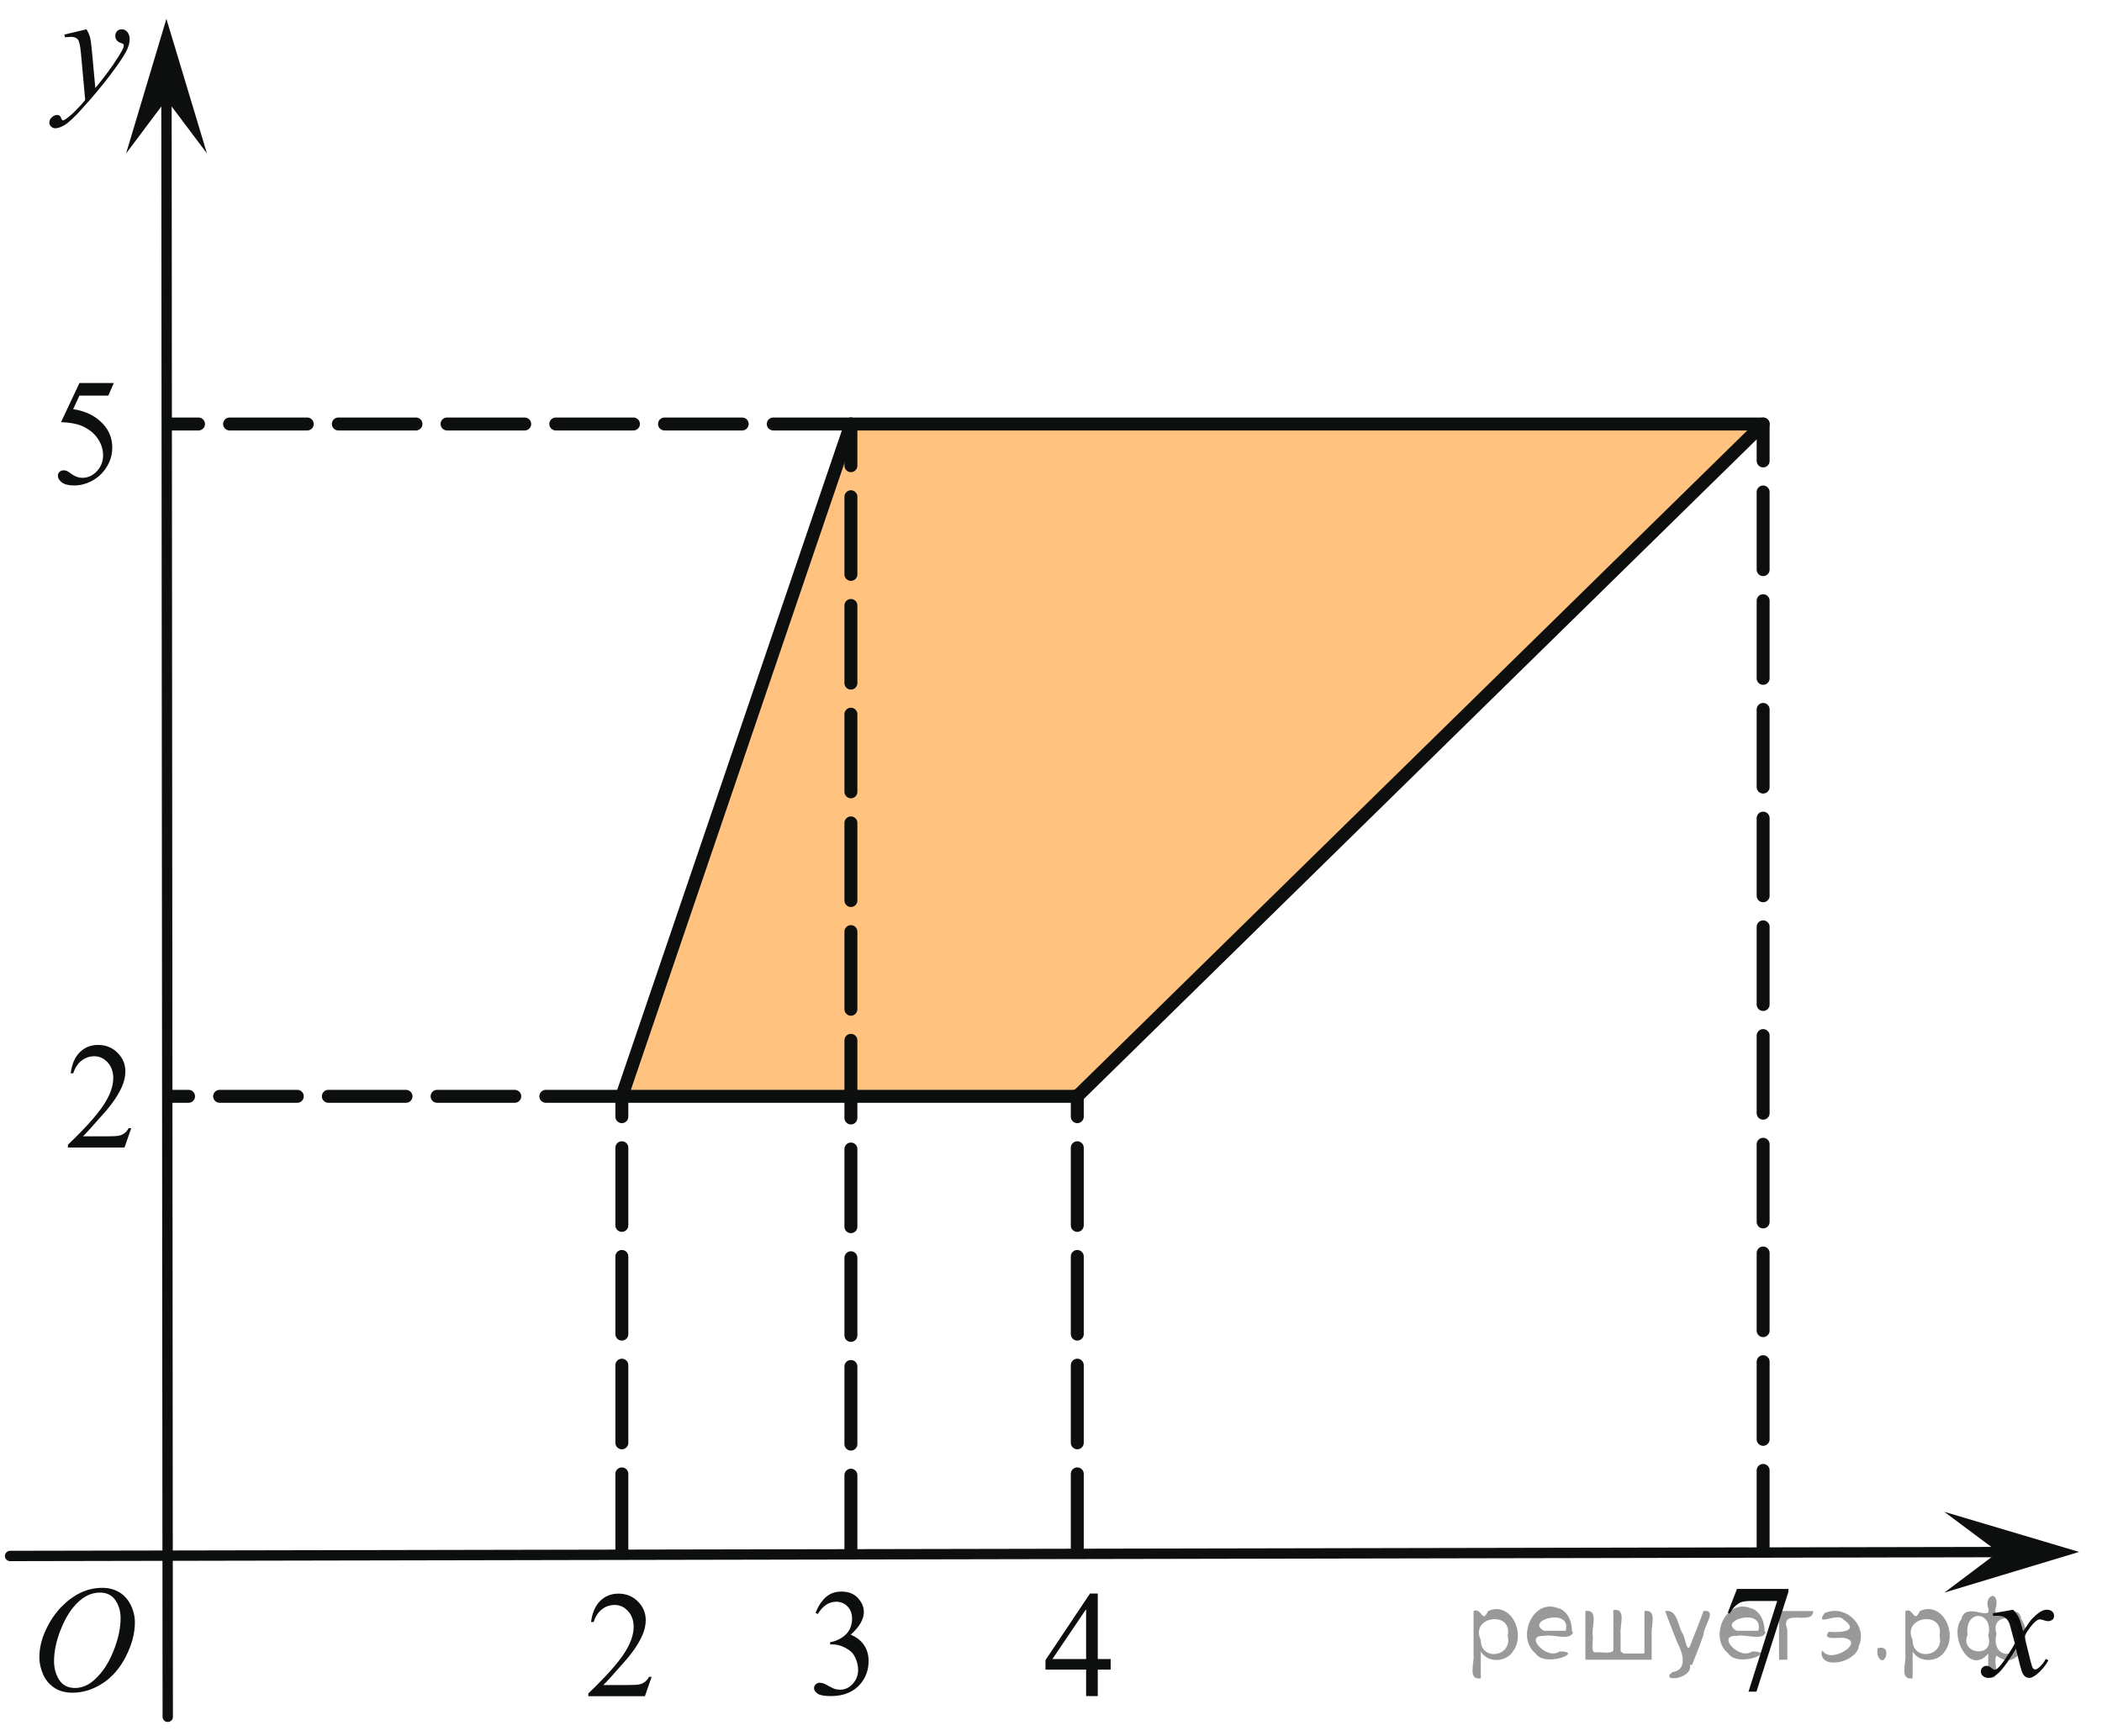 <?xml version="1.0" encoding="utf-8"?>
<!-- Generator: Adobe Illustrator 16.0.0, SVG Export Plug-In . SVG Version: 6.00 Build 0)  -->
<!DOCTYPE svg PUBLIC "-//W3C//DTD SVG 1.1//EN" "http://www.w3.org/Graphics/SVG/1.1/DTD/svg11.dtd">
<svg version="1.1" id="Слой_1" xmlns="http://www.w3.org/2000/svg" xmlns:xlink="http://www.w3.org/1999/xlink" x="0px" y="0px"
	 width="202.988px" height="167.7px" viewBox="0 0 202.988 167.7" enable-background="new 0 0 202.988 167.7" xml:space="preserve">
<g>
	<g>
		<defs>
			<rect id="SVGID_1_" x="0" width="202.988" height="167.7"/>
		</defs>
		<clipPath id="SVGID_2_">
			<use xlink:href="#SVGID_1_"  overflow="visible"/>
		</clipPath>
	</g>
</g>
<polygon opacity="0.5" fill="#FF8800" enable-background="new    " points="60.051,105.885 104.032,105.885 170.264,40.95 
	82.171,40.95 60.051,105.885 "/>
<polygon fill="none" stroke="#0D0F0F" stroke-width="1.25" stroke-linecap="round" stroke-linejoin="round" stroke-miterlimit="8" points="
	60.051,105.885 104.032,105.885 170.264,40.95 82.171,40.95 60.051,105.885 "/>
<line fill="none" stroke="#0D0F0F" stroke-linecap="round" stroke-linejoin="round" stroke-miterlimit="8" x1="16.199" y1="165.813" x2="16.076" y2="9.62"/>
<polygon fill="#0D0F0F" points="16.076,9.62 12.177,14.823 16.069,1.819 19.984,14.816 "/>
<g>
	<g>
		<defs>
			<rect id="SVGID_3_" x="1.054" y="149.967" width="15.289" height="17.291"/>
		</defs>
		<clipPath id="SVGID_4_">
			<use xlink:href="#SVGID_3_"  overflow="visible"/>
		</clipPath>
		<g clip-path="url(#SVGID_4_)">
			<path fill="#0D0F0F" d="M9.872,153.358c0.615,0,1.161,0.141,1.636,0.418c0.475,0.278,0.846,0.689,1.115,1.236
				c0.27,0.545,0.403,1.109,0.403,1.695c0,1.039-0.289,2.129-0.865,3.269c-0.577,1.142-1.331,2.012-2.263,2.61
				c-0.931,0.602-1.893,0.9-2.888,0.9c-0.716,0-1.315-0.166-1.796-0.496c-0.481-0.332-0.837-0.769-1.067-1.312
				c-0.229-0.544-0.346-1.069-0.346-1.579c0-0.904,0.208-1.799,0.626-2.682c0.417-0.885,0.916-1.623,1.496-2.215
				c0.579-0.594,1.197-1.05,1.854-1.369C8.435,153.519,9.133,153.358,9.872,153.358z M9.64,153.815
				c-0.457,0-0.902,0.118-1.338,0.354c-0.436,0.236-0.868,0.623-1.297,1.158s-0.814,1.236-1.157,2.104
				c-0.419,1.066-0.629,2.074-0.629,3.021c0,0.676,0.167,1.274,0.5,1.797c0.333,0.521,0.844,0.781,1.533,0.781
				c0.416,0,0.823-0.107,1.222-0.322c0.399-0.213,0.815-0.58,1.249-1.1c0.543-0.652,0.999-1.484,1.369-2.497
				c0.37-1.012,0.554-1.956,0.554-2.832c0-0.647-0.167-1.221-0.5-1.718C10.812,154.064,10.31,153.815,9.64,153.815z"/>
		</g>
	</g>
</g>
<g>
	<g>
		<defs>
			<rect id="SVGID_5_" x="188.623" y="152.633" width="12.231" height="13.193"/>
		</defs>
		<clipPath id="SVGID_6_">
			<use xlink:href="#SVGID_5_"  overflow="visible"/>
		</clipPath>
		<g clip-path="url(#SVGID_6_)">
			<path fill="#0D0F0F" d="M194.403,155.472c0.238,0.245,0.418,0.491,0.54,0.737c0.087,0.17,0.23,0.615,0.432,1.34l0.642-0.937
				c0.171-0.228,0.378-0.442,0.621-0.647c0.243-0.207,0.457-0.348,0.643-0.422c0.116-0.049,0.245-0.071,0.388-0.071
				c0.209,0,0.376,0.055,0.5,0.163c0.124,0.107,0.186,0.24,0.186,0.396c0,0.18-0.036,0.303-0.108,0.368
				c-0.137,0.118-0.292,0.177-0.468,0.177c-0.103,0-0.212-0.021-0.328-0.063c-0.229-0.075-0.383-0.113-0.46-0.113
				c-0.116,0-0.256,0.066-0.415,0.198c-0.304,0.245-0.662,0.721-1.081,1.425l0.599,2.438c0.093,0.375,0.171,0.598,0.233,0.67
				c0.063,0.074,0.127,0.111,0.189,0.111c0.103,0,0.221-0.056,0.357-0.164c0.268-0.218,0.496-0.5,0.687-0.851l0.255,0.127
				c-0.307,0.558-0.694,1.021-1.168,1.39c-0.268,0.209-0.494,0.313-0.679,0.313c-0.272,0-0.489-0.148-0.649-0.446
				c-0.103-0.185-0.313-0.979-0.635-2.381c-0.76,1.28-1.368,2.104-1.825,2.474c-0.297,0.235-0.584,0.354-0.86,0.354
				c-0.194,0-0.372-0.068-0.533-0.205c-0.116-0.104-0.175-0.243-0.175-0.418c0-0.156,0.054-0.286,0.16-0.391
				s0.237-0.155,0.395-0.155c0.155,0,0.321,0.075,0.496,0.228c0.127,0.107,0.224,0.162,0.292,0.162c0.059,0,0.134-0.037,0.227-0.113
				c0.229-0.18,0.54-0.566,0.936-1.162c0.394-0.596,0.65-1.024,0.772-1.289c-0.302-1.148-0.465-1.756-0.488-1.821
				c-0.112-0.308-0.259-0.524-0.438-0.651c-0.181-0.129-0.445-0.191-0.796-0.191c-0.112,0-0.241,0.005-0.387,0.015v-0.256
				L194.403,155.472z"/>
		</g>
	</g>
</g>
<g>
	<g>
		<defs>
			<rect id="SVGID_7_" x="2.095" width="13.597" height="15.859"/>
		</defs>
		<clipPath id="SVGID_8_">
			<use xlink:href="#SVGID_7_"  overflow="visible"/>
		</clipPath>
		<g clip-path="url(#SVGID_8_)">
			<path fill="#0D0F0F" d="M8.352,2.829c0.166,0.274,0.28,0.531,0.343,0.77c0.063,0.239,0.126,0.709,0.19,1.409l0.321,3.493
				C9.498,8.16,9.922,7.62,10.477,6.882c0.269-0.359,0.6-0.849,0.993-1.469c0.238-0.379,0.385-0.644,0.438-0.796
				c0.028-0.075,0.044-0.153,0.044-0.233c0-0.053-0.018-0.095-0.052-0.128c-0.033-0.033-0.123-0.072-0.267-0.117
				s-0.263-0.128-0.357-0.249c-0.095-0.12-0.143-0.259-0.143-0.415c0-0.194,0.059-0.35,0.175-0.469
				c0.117-0.118,0.263-0.177,0.438-0.177c0.214,0,0.396,0.086,0.548,0.259c0.15,0.173,0.227,0.41,0.227,0.714
				c0,0.373-0.131,0.801-0.395,1.281s-0.771,1.217-1.52,2.211c-0.75,0.994-1.657,2.077-2.724,3.251
				c-0.735,0.81-1.281,1.319-1.636,1.53c-0.355,0.21-0.66,0.315-0.913,0.315c-0.151,0-0.284-0.056-0.398-0.167
				c-0.113-0.111-0.171-0.24-0.171-0.387c0-0.185,0.079-0.353,0.237-0.504c0.158-0.151,0.33-0.227,0.515-0.227
				c0.098,0,0.178,0.021,0.241,0.063c0.039,0.023,0.082,0.091,0.128,0.202c0.046,0.111,0.089,0.186,0.128,0.224
				c0.024,0.023,0.053,0.035,0.087,0.035c0.029,0,0.081-0.023,0.153-0.07c0.268-0.161,0.58-0.417,0.935-0.767
				c0.468-0.464,0.813-0.843,1.037-1.136L7.818,5.157C7.75,4.414,7.648,3.962,7.512,3.802C7.375,3.64,7.146,3.559,6.825,3.559
				c-0.103,0-0.285,0.015-0.549,0.043L6.212,3.34L8.352,2.829z"/>
		</g>
	</g>
</g>
<line fill="none" stroke="#0D0F0F" stroke-linecap="round" stroke-linejoin="round" stroke-miterlimit="8" x1="0.976" y1="150.28" x2="192.969" y2="149.904"/>
<polygon fill="#0D0F0F" points="192.969,149.904 187.758,146.015 200.776,149.889 187.772,153.814 "/>
<g>
	<g>
		<defs>
			<rect id="SVGID_9_" x="54.144" y="150.489" width="11.45" height="15.988"/>
		</defs>
		<clipPath id="SVGID_10_">
			<use xlink:href="#SVGID_9_"  overflow="visible"/>
		</clipPath>
		<g clip-path="url(#SVGID_10_)">
			<path fill="#0D0F0F" d="M62.928,161.958l-0.649,1.867h-5.467v-0.265c1.608-1.536,2.74-2.791,3.396-3.765
				c0.655-0.975,0.983-1.863,0.983-2.67c0-0.615-0.18-1.121-0.54-1.518c-0.359-0.396-0.791-0.595-1.292-0.595
				c-0.456,0-0.863,0.14-1.227,0.419s-0.63,0.688-0.803,1.229h-0.252c0.113-0.884,0.405-1.562,0.878-2.033
				c0.472-0.473,1.06-0.709,1.767-0.709c0.751,0,1.379,0.254,1.882,0.76s0.755,1.102,0.755,1.789c0,0.49-0.108,0.982-0.327,1.475
				c-0.338,0.771-0.885,1.592-1.641,2.455c-1.134,1.298-1.843,2.08-2.125,2.348h2.419c0.492,0,0.837-0.02,1.035-0.058
				s0.377-0.116,0.537-0.231c0.16-0.117,0.298-0.283,0.417-0.498H62.928z"/>
		</g>
	</g>
</g>
<g>
	<g>
		<defs>
			<rect id="SVGID_11_" x="76.134" y="150.293" width="11.45" height="17.354"/>
		</defs>
		<clipPath id="SVGID_12_">
			<use xlink:href="#SVGID_11_"  overflow="visible"/>
		</clipPath>
		<g clip-path="url(#SVGID_12_)">
			<path fill="#0D0F0F" d="M78.753,155.77c0.264-0.654,0.598-1.16,1.001-1.518c0.403-0.356,0.905-0.533,1.507-0.533
				c0.742,0,1.312,0.254,1.708,0.76c0.3,0.378,0.451,0.781,0.451,1.212c0,0.708-0.423,1.438-1.271,2.194
				c0.569,0.234,1,0.568,1.292,1.004s0.438,0.945,0.438,1.533c0,0.843-0.255,1.57-0.767,2.188c-0.665,0.804-1.628,1.204-2.891,1.204
				c-0.624,0-1.049-0.081-1.274-0.242c-0.225-0.164-0.338-0.339-0.338-0.523c0-0.139,0.054-0.262,0.16-0.366
				c0.107-0.104,0.236-0.157,0.386-0.157c0.114,0,0.23,0.02,0.35,0.057c0.078,0.024,0.253,0.111,0.525,0.263
				c0.273,0.151,0.463,0.239,0.567,0.271c0.168,0.053,0.349,0.077,0.54,0.077c0.465,0,0.869-0.188,1.213-0.565
				s0.517-0.824,0.517-1.342c0-0.377-0.08-0.744-0.239-1.104c-0.119-0.27-0.249-0.473-0.391-0.609
				c-0.195-0.191-0.465-0.365-0.806-0.521c-0.342-0.154-0.689-0.231-1.046-0.231h-0.218v-0.216c0.358-0.048,0.721-0.184,1.083-0.408
				c0.361-0.224,0.625-0.494,0.789-0.811s0.246-0.662,0.246-1.04c0-0.492-0.147-0.89-0.441-1.193
				c-0.293-0.304-0.659-0.454-1.097-0.454c-0.706,0-1.296,0.395-1.771,1.188L78.753,155.77z"/>
		</g>
	</g>
</g>
<g>
	<g>
		<defs>
			<rect id="SVGID_13_" x="98.385" y="150.489" width="11.45" height="15.988"/>
		</defs>
		<clipPath id="SVGID_14_">
			<use xlink:href="#SVGID_13_"  overflow="visible"/>
		</clipPath>
		<g clip-path="url(#SVGID_14_)">
			<path fill="#0D0F0F" d="M107.255,160.237v1.016h-1.244v2.563h-1.127v-2.563h-3.923v-0.916l4.298-6.426h0.752v6.326H107.255z
				 M104.884,160.237v-4.816l-3.254,4.816H104.884z"/>
		</g>
	</g>
</g>
<g>
	<g>
		<defs>
			<rect id="SVGID_15_" x="164.226" y="149.838" width="11.451" height="17.354"/>
		</defs>
		<clipPath id="SVGID_16_">
			<use xlink:href="#SVGID_15_"  overflow="visible"/>
		</clipPath>
		<g clip-path="url(#SVGID_16_)">
			<path fill="#0D0F0F" d="M167.739,153.463h4.969v0.271l-3.089,9.65h-0.767l2.769-8.756h-2.55c-0.515,0-0.882,0.064-1.101,0.195
				c-0.382,0.219-0.689,0.559-0.922,1.018l-0.198-0.078L167.739,153.463z"/>
		</g>
	</g>
</g>
<g>
	<g>
		<defs>
			<rect id="SVGID_17_" x="3.916" y="97.513" width="11.451" height="15.989"/>
		</defs>
		<clipPath id="SVGID_18_">
			<use xlink:href="#SVGID_17_"  overflow="visible"/>
		</clipPath>
		<g clip-path="url(#SVGID_18_)">
			<path fill="#0D0F0F" d="M12.674,108.961l-0.649,1.869H6.558v-0.266c1.608-1.536,2.74-2.791,3.396-3.766
				c0.655-0.973,0.983-1.862,0.983-2.67c0-0.614-0.18-1.121-0.54-1.516c-0.359-0.396-0.791-0.596-1.292-0.596
				c-0.456,0-0.863,0.141-1.227,0.419s-0.63,0.688-0.803,1.228H6.825c0.113-0.883,0.405-1.561,0.878-2.031
				c0.472-0.473,1.06-0.709,1.767-0.709c0.751,0,1.379,0.252,1.882,0.759c0.503,0.506,0.755,1.103,0.755,1.789
				c0,0.491-0.108,0.983-0.328,1.476c-0.337,0.771-0.884,1.59-1.64,2.454c-1.134,1.298-1.843,2.08-2.125,2.347h2.419
				c0.492,0,0.837-0.019,1.035-0.057s0.377-0.115,0.537-0.232s0.298-0.283,0.417-0.498H12.674L12.674,108.961z"/>
		</g>
	</g>
</g>
<g>
	<g>
		<defs>
			<rect id="SVGID_19_" x="3.005" y="33.358" width="11.451" height="17.355"/>
		</defs>
		<clipPath id="SVGID_20_">
			<use xlink:href="#SVGID_19_"  overflow="visible"/>
		</clipPath>
		<g clip-path="url(#SVGID_20_)">
			<path fill="#0D0F0F" d="M10.993,36.991L10.46,38.21H7.671l-0.608,1.305c1.207,0.187,2.164,0.657,2.87,1.413
				c0.605,0.65,0.909,1.415,0.909,2.294c0,0.512-0.099,0.985-0.297,1.42c-0.198,0.436-0.448,0.806-0.748,1.111
				c-0.301,0.307-0.636,0.553-1.005,0.739c-0.524,0.263-1.063,0.394-1.613,0.394c-0.556,0-0.96-0.099-1.213-0.297
				c-0.253-0.198-0.379-0.417-0.379-0.656c0-0.134,0.052-0.252,0.157-0.355c0.104-0.103,0.236-0.153,0.396-0.153
				c0.119,0,0.222,0.019,0.312,0.057c0.089,0.039,0.239,0.137,0.454,0.294c0.342,0.249,0.688,0.373,1.039,0.373
				c0.533,0,1.001-0.211,1.404-0.635c0.403-0.423,0.605-0.938,0.605-1.545c0-0.588-0.181-1.137-0.54-1.646
				c-0.36-0.509-0.856-0.902-1.49-1.18c-0.497-0.215-1.173-0.339-2.03-0.373l1.777-3.778L10.993,36.991L10.993,36.991z"/>
		</g>
	</g>
</g>
<line fill="none" stroke="#0D0F0F" stroke-width="1.25" stroke-linecap="round" stroke-linejoin="round" stroke-miterlimit="8" stroke-dasharray="7.5,3" x1="60.051" y1="149.852" x2="60.051" y2="105.803"/>
<line fill="none" stroke="#0D0F0F" stroke-width="1.25" stroke-linecap="round" stroke-linejoin="round" stroke-miterlimit="8" stroke-dasharray="7.5,3" x1="60.209" y1="105.885" x2="16.513" y2="105.885"/>
<line fill="none" stroke="#0D0F0F" stroke-width="1.25" stroke-linecap="round" stroke-linejoin="round" stroke-miterlimit="8" stroke-dasharray="7.5,3" x1="82.171" y1="149.977" x2="82.171" y2="40.95"/>
<line fill="none" stroke="#0D0F0F" stroke-width="1.25" stroke-linecap="round" stroke-linejoin="round" stroke-miterlimit="8" stroke-dasharray="7.5,3" x1="82.171" y1="40.95" x2="16.439" y2="40.95"/>
<line fill="none" stroke="#0D0F0F" stroke-width="1.25" stroke-linecap="round" stroke-linejoin="round" stroke-miterlimit="8" stroke-dasharray="7.5,3" x1="104.032" y1="149.852" x2="104.032" y2="105.803"/>
<line fill="none" stroke="#0D0F0F" stroke-width="1.25" stroke-linecap="round" stroke-linejoin="round" stroke-miterlimit="8" stroke-dasharray="7.5,3" x1="170.264" y1="149.517" x2="170.264" y2="40.95"/>
<g style="stroke:none;fill:#000;fill-opacity:0.4" > <path d="m 143.0,159.6 c 0,0.8 0,1.6 0,2.5 -1.3,0.2 -0.6,-1.5 -0.7,-2.3 0,-1.4 0,-2.8 0,-4.2 0.8,-0.4 0.8,1.3 1.4,0.0 2.2,-1.0 3.7,2.2 2.4,3.9 -0.6,1.0 -2.4,1.2 -3.1,0.0 z m 2.6,-1.6 c 0.5,-2.5 -3.7,-1.9 -2.6,0.4 0.0,2.1 3.1,1.6 2.6,-0.4 z" /> <path d="m 151.9,157.7 c -0.4,0.8 -1.9,0.1 -2.8,0.3 -2.0,-0.1 0.3,2.4 1.5,1.5 2.5,0.0 -1.4,1.6 -2.3,0.2 -1.9,-1.5 -0.3,-5.3 2.1,-4.4 0.9,0.2 1.4,1.2 1.4,2.2 z m -0.7,-0.2 c 0.6,-2.3 -4.0,-1.0 -2.1,0.0 0.7,0 1.4,-0.0 2.1,-0.0 z" /> <path d="m 156.8,159.7 c 0.6,0 1.3,0 2.0,0 0,-1.3 0,-2.7 0,-4.1 1.3,-0.2 0.6,1.5 0.7,2.3 0,0.8 0,1.6 0,2.4 -2.1,0 -4.2,0 -6.4,0 0,-1.5 0,-3.1 0,-4.7 1.3,-0.2 0.6,1.5 0.7,2.3 0.1,0.5 -0.2,1.6 0.2,1.7 0.5,-0.1 1.6,0.2 1.8,-0.2 0,-1.3 0,-2.6 0,-3.9 1.3,-0.2 0.6,1.5 0.7,2.3 0,0.5 0,1.1 0,1.7 z" /> <path d="m 163.2,160.8 c 0.3,1.4 -3.0,1.7 -1.7,0.7 1.5,-0.2 1.0,-1.9 0.5,-2.8 -0.4,-1.0 -0.8,-2.0 -1.2,-3.1 1.2,-0.2 1.2,1.4 1.7,2.2 0.2,0.2 0.4,1.9 0.7,1.2 0.4,-1.1 0.9,-2.2 1.3,-3.4 1.4,-0.2 0.0,1.5 -0.0,2.3 -0.3,0.9 -0.7,1.9 -1.1,2.9 z" /> <path d="m 170.5,157.7 c -0.4,0.8 -1.9,0.1 -2.8,0.3 -2.0,-0.1 0.3,2.4 1.5,1.5 2.5,0.0 -1.4,1.6 -2.3,0.2 -1.9,-1.5 -0.3,-5.3 2.1,-4.4 0.9,0.2 1.4,1.2 1.4,2.2 z m -0.7,-0.2 c 0.6,-2.3 -4.0,-1.0 -2.1,0.0 0.7,0 1.4,-0.0 2.1,-0.0 z" /> <path d="m 171.8,160.3 c 0,-1.5 0,-3.1 0,-4.7 1.1,0 2.2,0 3.3,0 0.0,1.5 -3.3,-0.4 -2.5,1.8 0,0.9 0,1.9 0,2.9 -0.2,0 -0.5,0 -0.7,0 z" /> <path d="m 176.0,159.4 c 0.7,1.4 4.2,-0.8 2.1,-1.2 -0.5,-0.1 -2.2,0.3 -1.5,-0.6 1.0,0.1 3.1,0.0 1.4,-1.2 -0.6,-0.7 -2.8,0.8 -1.8,-0.6 2.0,-0.9 4.2,1.2 3.3,3.2 -0.2,1.5 -3.5,2.3 -3.6,0.7 l 0,-0.1 0,-0.0 0,0 z" /> <path d="m 181.3,159.2 c 1.6,-0.5 0.6,2.3 -0.0,0.6 -0.0,-0.2 0.0,-0.4 0.0,-0.6 z" /> <path d="m 184.7,159.6 c 0,0.8 0,1.6 0,2.5 -1.3,0.2 -0.6,-1.5 -0.7,-2.3 0,-1.4 0,-2.8 0,-4.2 0.8,-0.4 0.8,1.3 1.4,0.0 2.2,-1.0 3.7,2.2 2.4,3.9 -0.6,1.0 -2.4,1.2 -3.1,0.0 z m 2.6,-1.6 c 0.5,-2.5 -3.7,-1.9 -2.6,0.4 0.0,2.1 3.1,1.6 2.6,-0.4 z" /> <path d="m 190.0,157.9 c -0.8,1.9 2.7,2.3 2.0,0.1 0.6,-2.4 -2.3,-2.7 -2.0,-0.1 z m 2.0,4.2 c 0,-0.8 0,-1.6 0,-2.4 -1.8,2.2 -3.8,-1.7 -2.6,-3.3 0.4,-1.8 3.0,0.3 2.6,-1.1 -0.4,-1.1 0.9,-1.8 0.8,-0.3 -0.7,2.2 2.1,-0.6 2.4,1.4 1.2,1.6 -0.3,5.2 -2.4,3.5 -0.4,0.6 0.6,2.5 -0.8,2.1 z m 2.8,-4.2 c 0.8,-1.9 -2.7,-2.3 -2.0,-0.1 -0.6,2.4 2.3,2.7 2.0,0.1 z" /> </g></svg>

<!--File created and owned by https://sdamgia.ru. Copying is prohibited. All rights reserved.-->
